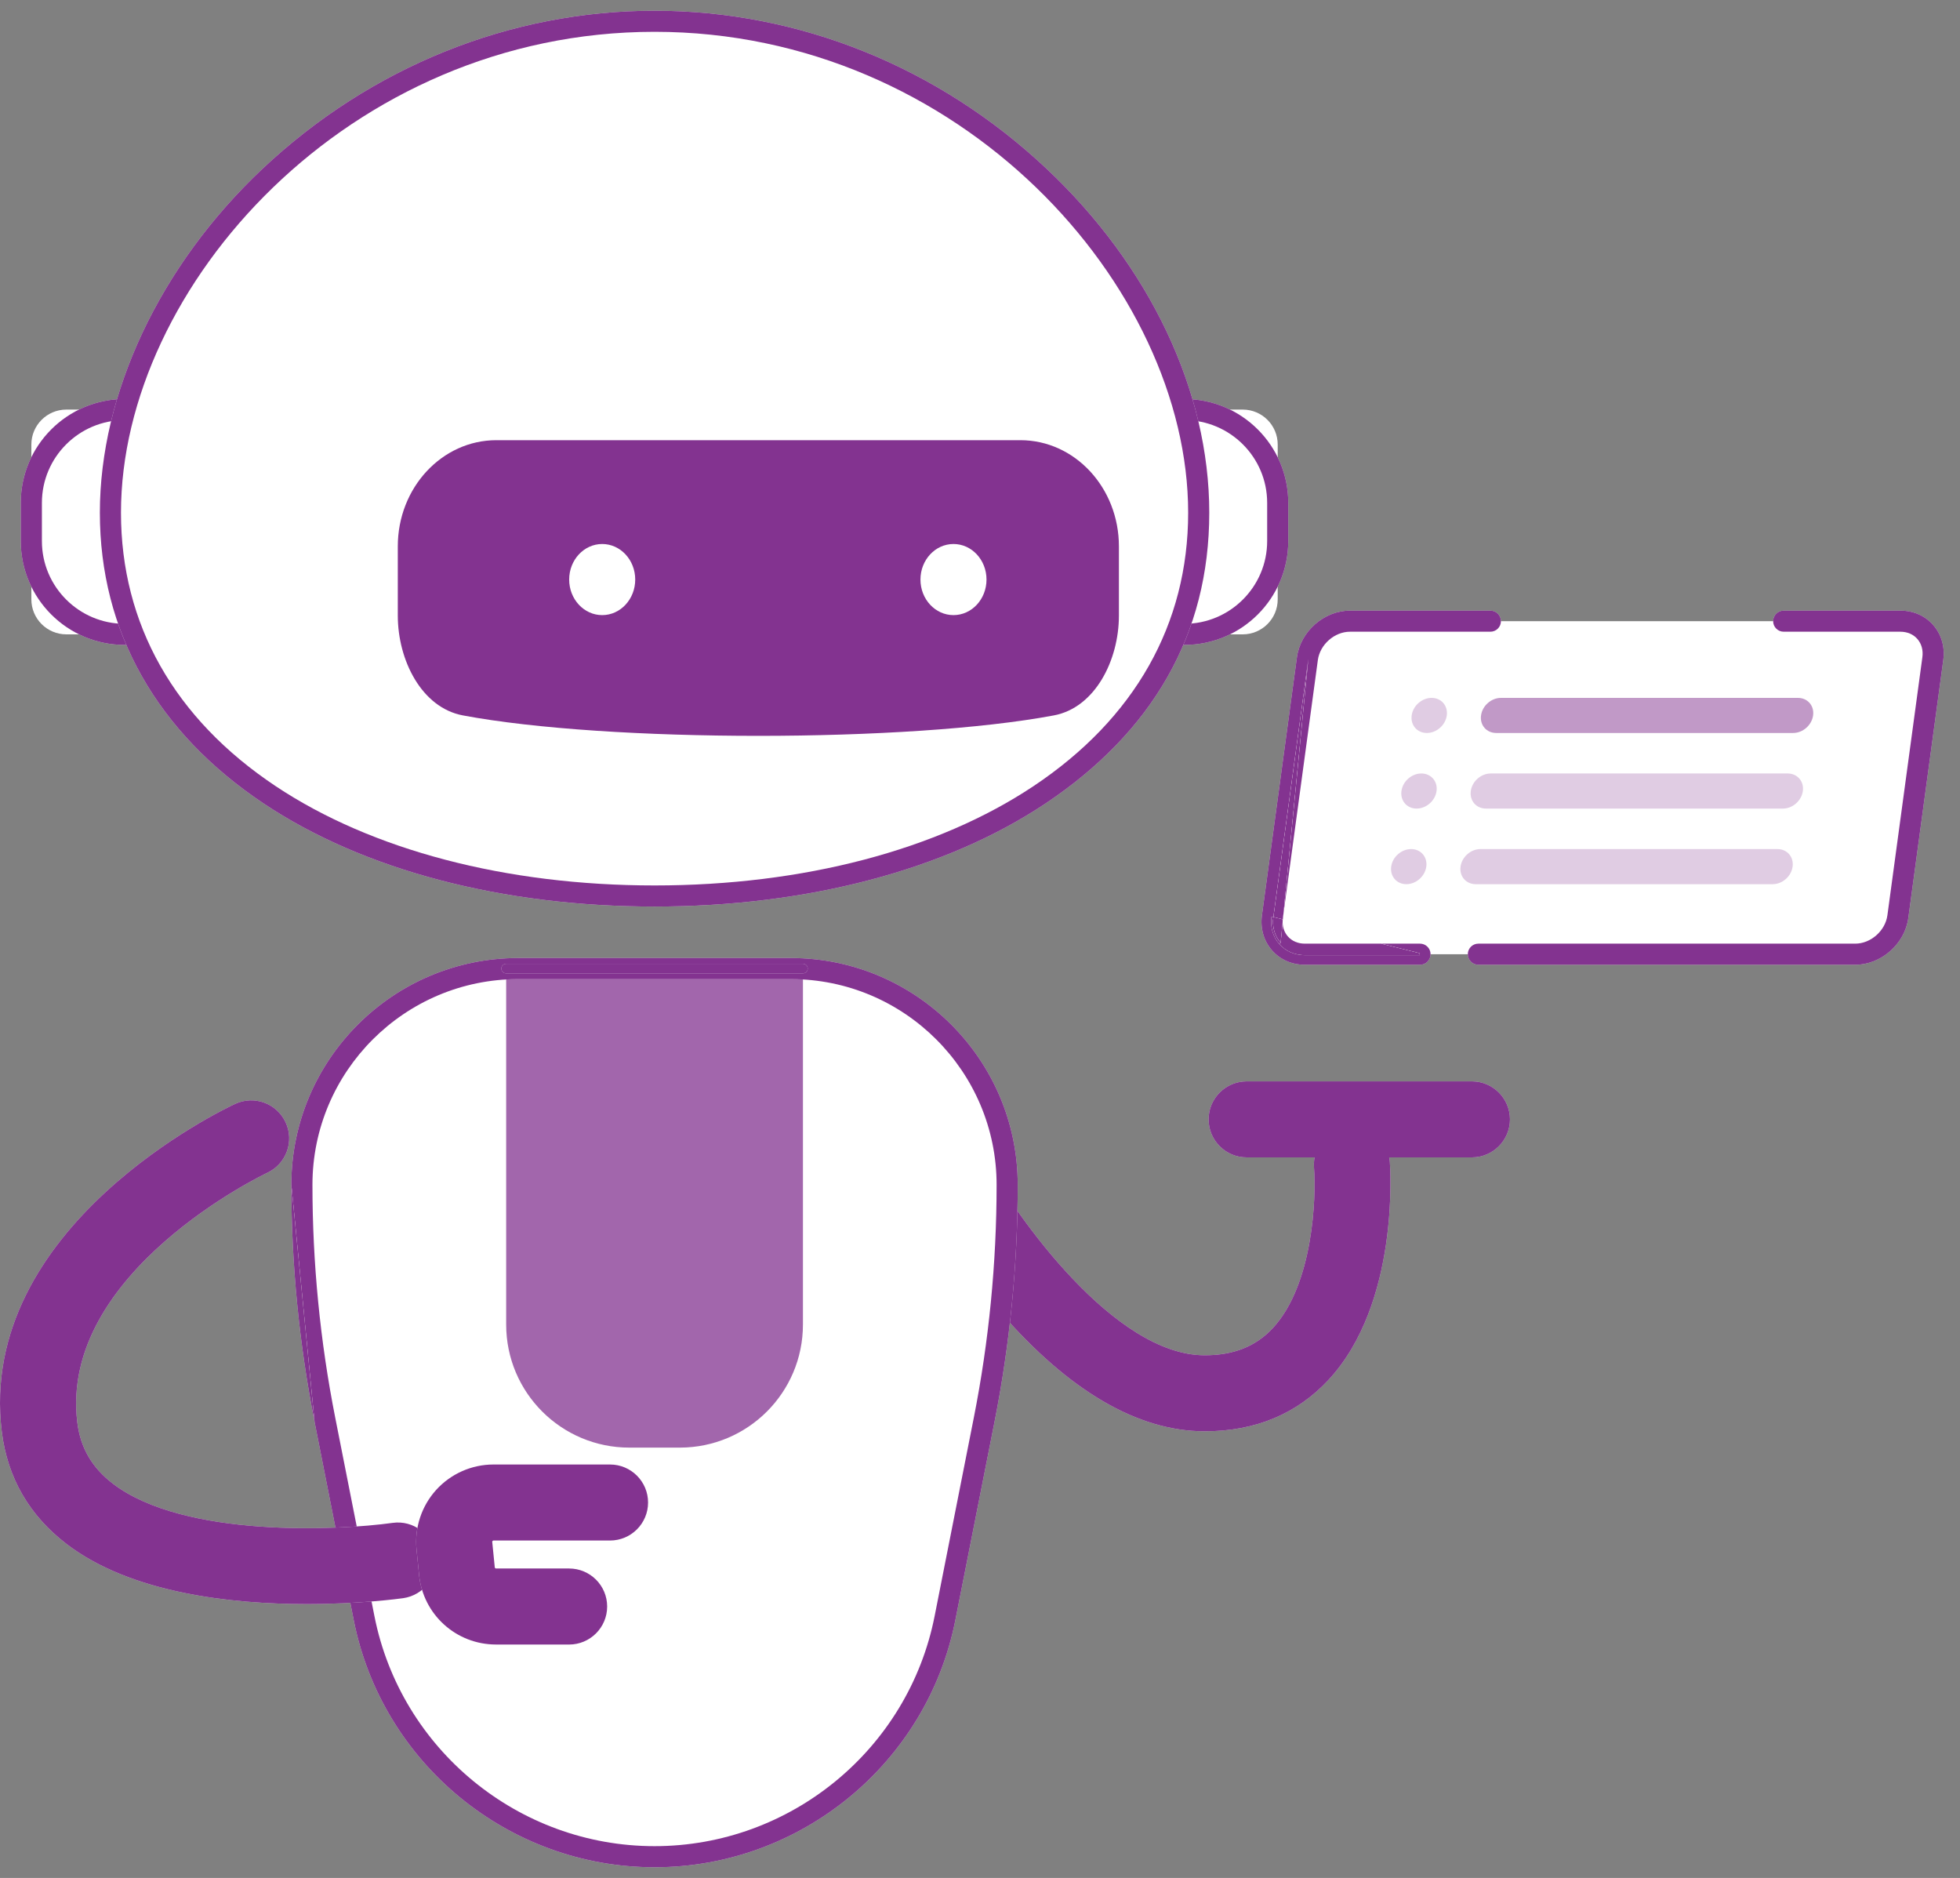 <svg xmlns="http://www.w3.org/2000/svg" width="119" height="114" viewBox="0 0 119 114" fill="none">
    <rect x="0" y="0" width="119" height="114" fill="#808080" stroke="none"/>
    <path d="M73.152 86.885C73.139 86.885 73.127 86.885 73.114 86.885C69.066 86.874 64.901 84.438 60.734 79.647C57.813 76.289 55.955 72.968 55.877 72.828C55.257 71.714 55.659 70.309 56.774 69.69C57.889 69.07 59.295 69.472 59.914 70.586C61.725 73.832 67.627 82.254 73.126 82.27C73.135 82.27 73.143 82.27 73.151 82.27C74.895 82.27 76.243 81.732 77.273 80.626C79.736 77.978 79.916 72.686 79.778 70.87C79.681 69.599 80.634 68.49 81.905 68.394C83.175 68.298 84.286 69.249 84.382 70.519C84.409 70.868 84.984 79.114 80.656 83.768C78.731 85.837 76.207 86.885 73.151 86.885H73.152Z"
          fill="white"/>
    <path d="M73.152 86.885C73.139 86.885 73.127 86.885 73.114 86.885C69.066 86.874 64.901 84.438 60.734 79.647C57.813 76.289 55.955 72.968 55.877 72.828C55.257 71.714 55.659 70.309 56.774 69.69C57.889 69.07 59.295 69.472 59.914 70.586C61.725 73.832 67.627 82.254 73.126 82.27C73.135 82.27 73.143 82.27 73.151 82.27C74.895 82.27 76.243 81.732 77.273 80.626C79.736 77.978 79.916 72.686 79.778 70.87C79.681 69.599 80.634 68.49 81.905 68.394C83.175 68.298 84.286 69.249 84.382 70.519C84.409 70.868 84.984 79.114 80.656 83.768C78.731 85.837 76.207 86.885 73.151 86.885H73.152Z"
          fill="#640075" fill-opacity="0.8"/>
    <path d="M89.366 70.258H75.689C74.413 70.258 73.379 69.225 73.379 67.95C73.379 66.676 74.413 65.643 75.689 65.643H89.366C90.642 65.643 91.676 66.677 91.676 67.95C91.676 69.224 90.642 70.258 89.366 70.258Z"
          fill="white"/>
    <path d="M89.366 70.258H75.689C74.413 70.258 73.379 69.225 73.379 67.95C73.379 66.676 74.413 65.643 75.689 65.643H89.366C90.642 65.643 91.676 66.677 91.676 67.95C91.676 69.224 90.642 70.258 89.366 70.258Z"
          fill="#640075" fill-opacity="0.8"/>
    <path d="M70.568 24.863H75.45C76.623 24.863 77.575 25.814 77.575 26.986V36.385C77.575 37.557 76.623 38.508 75.45 38.508H70.568V24.862V24.863Z"
          fill="white"/>
    <path fill-rule="evenodd" clip-rule="evenodd"
          d="M69.927 24.862C69.927 24.507 70.214 24.221 70.568 24.221H71.908C75.386 24.221 78.216 27.048 78.216 30.525V32.845C78.216 36.321 75.387 39.149 71.908 39.149H70.568C70.214 39.149 69.927 38.862 69.927 38.508V24.862ZM71.209 25.503V37.868H71.908C74.68 37.868 76.935 35.615 76.935 32.846V30.526C76.935 27.756 74.68 25.503 71.908 25.503H71.209Z"
          fill="white"/>
    <path fill-rule="evenodd" clip-rule="evenodd"
          d="M69.927 24.862C69.927 24.507 70.214 24.221 70.568 24.221H71.908C75.386 24.221 78.216 27.048 78.216 30.525V32.845C78.216 36.321 75.387 39.149 71.908 39.149H70.568C70.214 39.149 69.927 38.862 69.927 38.508V24.862ZM71.209 25.503V37.868H71.908C74.68 37.868 76.935 35.615 76.935 32.846V30.526C76.935 27.756 74.68 25.503 71.908 25.503H71.209Z"
          fill="#640075" fill-opacity="0.8"/>
    <path d="M8.91 38.508H4.029C2.856 38.508 1.904 37.557 1.904 36.385L1.904 26.986C1.904 25.814 2.856 24.863 4.029 24.863H8.91L8.91 38.509V38.508Z"
          fill="white"/>
    <path fill-rule="evenodd" clip-rule="evenodd"
          d="M1.261 30.525C1.261 27.049 4.09 24.221 7.569 24.221H8.909C9.263 24.221 9.55 24.507 9.55 24.862V38.508C9.55 38.862 9.263 39.149 8.909 39.149H7.569C4.091 39.149 1.261 36.322 1.261 32.845V30.525ZM7.57 25.503C4.798 25.503 2.544 27.756 2.544 30.526V32.846C2.544 35.615 4.798 37.868 7.57 37.868H8.269V25.503H7.57Z"
          fill="white"/>
    <path fill-rule="evenodd" clip-rule="evenodd"
          d="M1.261 30.525C1.261 27.049 4.09 24.221 7.569 24.221H8.909C9.263 24.221 9.55 24.507 9.55 24.862V38.508C9.55 38.862 9.263 39.149 8.909 39.149H7.569C4.091 39.149 1.261 36.322 1.261 32.845V30.525ZM7.57 25.503C4.798 25.503 2.544 27.756 2.544 30.526V32.846C2.544 35.615 4.798 37.868 7.57 37.868H8.269V25.503H7.57Z"
          fill="#640075" fill-opacity="0.8"/>
    <path d="M6.704 31.122C6.704 16.459 21.495 1.291 39.742 1.291C57.988 1.291 72.779 16.459 72.779 31.122C72.779 45.785 57.987 54.391 39.742 54.391C21.496 54.391 6.704 45.785 6.704 31.122Z"
          fill="white"/>
    <path fill-rule="evenodd" clip-rule="evenodd"
          d="M15.941 10.241C22.513 4.058 30.965 0.65 39.742 0.65C48.519 0.65 56.971 4.058 63.541 10.241C69.806 16.135 73.42 23.741 73.42 31.122C73.42 38.52 69.959 44.455 63.458 48.788C57.402 52.824 48.975 55.031 39.742 55.031C30.507 55.031 22.081 52.824 16.025 48.788C9.522 44.454 6.063 38.342 6.063 31.122C6.063 23.918 9.676 16.136 15.941 10.241L15.941 10.241ZM39.742 1.931C21.181 1.931 7.345 17.382 7.345 31.122C7.345 37.881 10.577 43.618 16.736 47.722L16.542 48.013L16.736 47.722C22.554 51.6 30.72 53.75 39.742 53.75C48.763 53.75 56.929 51.6 62.747 47.722L62.941 48.013L62.747 47.722C68.905 43.618 72.138 37.881 72.138 31.122C72.138 17.382 58.302 1.931 39.742 1.931Z"
          fill="white"/>
    <path fill-rule="evenodd" clip-rule="evenodd"
          d="M15.941 10.241C22.513 4.058 30.965 0.65 39.742 0.65C48.519 0.65 56.971 4.058 63.541 10.241C69.806 16.135 73.42 23.741 73.42 31.122C73.42 38.52 69.959 44.455 63.458 48.788C57.402 52.824 48.975 55.031 39.742 55.031C30.507 55.031 22.081 52.824 16.025 48.788C9.522 44.454 6.063 38.342 6.063 31.122C6.063 23.918 9.676 16.136 15.941 10.241L15.941 10.241ZM39.742 1.931C21.181 1.931 7.345 17.382 7.345 31.122C7.345 37.881 10.577 43.618 16.736 47.722L16.542 48.013L16.736 47.722C22.554 51.6 30.72 53.75 39.742 53.75C48.763 53.75 56.929 51.6 62.747 47.722L62.941 48.013L62.747 47.722C68.905 43.618 72.138 37.881 72.138 31.122C72.138 17.382 58.302 1.931 39.742 1.931Z"
          fill="#640075" fill-opacity="0.8"/>
    <path d="M48.015 58.796H31.464C24.21 58.796 18.33 64.671 18.33 71.92C18.33 76.709 18.798 81.486 19.726 86.184L22.105 98.227C23.768 106.643 31.155 112.709 39.74 112.709C48.325 112.709 55.712 106.643 57.375 98.227L59.754 86.184C60.682 81.486 61.15 76.709 61.15 71.92C61.15 64.671 55.27 58.795 48.016 58.795L48.015 58.796Z"
          fill="white"/>
    <path d="M41.273 87.876H38.209C34.08 87.876 30.732 84.531 30.732 80.405V58.797H48.75V80.405C48.75 84.531 45.403 87.876 41.274 87.876H41.273Z"
          fill="white"/>
    <path d="M41.273 87.876H38.209C34.08 87.876 30.732 84.531 30.732 80.405V58.797H48.75V80.405C48.75 84.531 45.403 87.876 41.274 87.876H41.273Z"
          fill="#640075" fill-opacity="0.6"/>
    <path fill-rule="evenodd" clip-rule="evenodd"
          d="M31.464 58.156C23.869 58.156 17.689 64.331 17.689 71.921L19.097 86.31L21.477 98.352C23.195 107.042 30.875 113.35 39.74 113.35C48.605 113.35 56.285 107.043 58.003 98.352L60.382 86.31C61.317 81.581 61.79 76.74 61.79 71.921C61.79 64.331 55.611 58.156 48.015 58.156H31.464ZM31.463 59.436C24.574 59.437 18.97 65.038 18.97 71.921C18.97 76.656 19.435 81.414 20.354 86.061L22.733 98.103C24.332 106.194 31.485 112.069 39.739 112.069C47.993 112.069 55.146 106.194 56.745 98.103L59.124 86.061C60.043 81.414 60.508 76.657 60.508 71.921C60.508 65.037 54.904 59.436 48.014 59.436H31.463Z"
          fill="white"/>
    <path fill-rule="evenodd" clip-rule="evenodd"
          d="M31.464 58.156C23.869 58.156 17.689 64.331 17.689 71.921L19.097 86.31L21.477 98.352C23.195 107.042 30.875 113.35 39.74 113.35C48.605 113.35 56.285 107.043 58.003 98.352L60.382 86.31C61.317 81.581 61.79 76.74 61.79 71.921C61.79 64.331 55.611 58.156 48.015 58.156H31.464ZM31.463 59.436C24.574 59.437 18.97 65.038 18.97 71.921C18.97 76.656 19.435 81.414 20.354 86.061L22.733 98.103C24.332 106.194 31.485 112.069 39.739 112.069C47.993 112.069 55.146 106.194 56.745 98.103L59.124 86.061C60.043 81.414 60.508 76.657 60.508 71.921C60.508 65.037 54.904 59.436 48.014 59.436H31.463Z"
          fill="#640075" fill-opacity="0.8"/>
    <path d="M17.689 71.921C17.689 76.741 18.163 81.581 19.097 86.31L17.689 71.921Z" fill="white"/>
    <path d="M17.689 71.921C17.689 76.741 18.163 81.581 19.097 86.31L17.689 71.921Z" fill="#640075"
          fill-opacity="0.8"/>
    <path d="M48.749 59.086H30.73C30.57 59.086 30.44 58.957 30.44 58.796C30.44 58.635 30.57 58.505 30.73 58.505H48.749C48.91 58.505 49.039 58.635 49.039 58.796C49.039 58.957 48.91 59.086 48.749 59.086Z"
          fill="white"/>
    <path d="M48.749 59.086H30.73C30.57 59.086 30.44 58.957 30.44 58.796C30.44 58.635 30.57 58.505 30.73 58.505H48.749C48.91 58.505 49.039 58.635 49.039 58.796C49.039 58.957 48.91 59.086 48.749 59.086Z"
          fill="#640075" fill-opacity="0.8"/>
    <path d="M61.952 26.721H30.137C26.832 26.721 24.152 29.606 24.152 33.165V37.368C24.152 40.083 25.602 42.959 28.102 43.428C36.919 45.083 55.168 45.083 63.985 43.428C66.485 42.959 67.934 40.082 67.934 37.368V33.165C67.934 29.606 65.255 26.721 61.95 26.721H61.952Z"
          fill="white"/>
    <path d="M61.952 26.721H30.137C26.832 26.721 24.152 29.606 24.152 33.165V37.368C24.152 40.083 25.602 42.959 28.102 43.428C36.919 45.083 55.168 45.083 63.985 43.428C66.485 42.959 67.934 40.082 67.934 37.368V33.165C67.934 29.606 65.255 26.721 61.95 26.721H61.952Z"
          fill="#640075" fill-opacity="0.8"/>
    <path d="M36.562 37.34C37.669 37.34 38.567 36.374 38.567 35.181C38.567 33.989 37.669 33.023 36.562 33.023C35.455 33.023 34.557 33.989 34.557 35.181C34.557 36.374 35.455 37.34 36.562 37.34Z"
          fill="white"/>
    <path d="M57.89 37.34C58.998 37.34 59.895 36.374 59.895 35.181C59.895 33.989 58.998 33.023 57.89 33.023C56.783 33.023 55.885 33.989 55.885 35.181C55.885 36.374 56.783 37.34 57.89 37.34Z"
          fill="white"/>
    <path d="M18.608 97.374C14.083 97.374 7.962 96.73 4.038 93.725C1.776 91.991 0.455 89.704 0.111 86.925C-1.433 74.449 13.634 67.307 14.276 67.01C15.433 66.473 16.806 66.975 17.343 68.132C17.88 69.287 17.379 70.657 16.224 71.195C16.098 71.254 3.565 77.223 4.695 86.359C4.885 87.885 5.588 89.096 6.849 90.061C11.164 93.367 20.572 92.902 23.833 92.445C25.096 92.267 26.264 93.147 26.441 94.409C26.619 95.671 25.739 96.838 24.475 97.016C24.244 97.048 21.831 97.374 18.609 97.374H18.608Z"
          fill="white"/>
    <path d="M18.608 97.374C14.083 97.374 7.962 96.73 4.038 93.725C1.776 91.991 0.455 89.704 0.111 86.925C-1.433 74.449 13.634 67.307 14.276 67.01C15.433 66.473 16.806 66.975 17.343 68.132C17.88 69.287 17.379 70.657 16.224 71.195C16.098 71.254 3.565 77.223 4.695 86.359C4.885 87.885 5.588 89.096 6.849 90.061C11.164 93.367 20.572 92.902 23.833 92.445C25.096 92.267 26.264 93.147 26.441 94.409C26.619 95.671 25.739 96.838 24.475 97.016C24.244 97.048 21.831 97.374 18.609 97.374H18.608Z"
          fill="#640075" fill-opacity="0.8"/>
    <path d="M34.553 99.829H30.118C27.695 99.829 25.686 98.012 25.444 95.603L25.29 94.061C25.158 92.744 25.592 91.426 26.48 90.445C27.369 89.463 28.638 88.901 29.962 88.901H37.037C38.312 88.901 39.347 89.934 39.347 91.209C39.347 92.483 38.312 93.516 37.037 93.516H29.962C29.949 93.516 29.928 93.516 29.905 93.542C29.882 93.567 29.884 93.588 29.886 93.602L30.04 95.144C30.044 95.184 30.077 95.214 30.118 95.214H34.553C35.828 95.214 36.863 96.247 36.863 97.522C36.863 98.796 35.828 99.83 34.553 99.83V99.829Z"
          fill="white"/>
    <path d="M34.553 99.829H30.118C27.695 99.829 25.686 98.012 25.444 95.603L25.29 94.061C25.158 92.744 25.592 91.426 26.48 90.445C27.369 89.463 28.638 88.901 29.962 88.901H37.037C38.312 88.901 39.347 89.934 39.347 91.209C39.347 92.483 38.312 93.516 37.037 93.516H29.962C29.949 93.516 29.928 93.516 29.905 93.542C29.882 93.567 29.884 93.588 29.886 93.602L30.04 95.144C30.044 95.184 30.077 95.214 30.118 95.214H34.553C35.828 95.214 36.863 96.247 36.863 97.522C36.863 98.796 35.828 99.83 34.553 99.83V99.829Z"
          fill="#640075" fill-opacity="0.8"/>
    <path d="M115.382 37.709C116.639 37.709 117.522 38.728 117.351 39.985L115.228 55.648C115.057 56.906 113.899 57.925 112.641 57.925H79.223C77.965 57.925 77.083 56.906 77.253 55.648L79.377 39.985C79.547 38.728 80.705 37.709 81.963 37.709H115.382Z"
          fill="white"/>
    <path d="M77.753 57.226L77.664 57.303C78.052 57.747 78.611 57.983 79.222 57.983H86.214C86.182 57.983 86.156 57.956 86.156 57.924C86.156 57.891 86.182 57.865 86.214 57.864L83.858 57.283H79.223C78.794 57.283 78.434 57.121 78.191 56.843C77.994 56.618 77.881 56.325 77.873 55.995L77.753 57.226Z"
          fill="white"/>
    <path d="M77.753 57.226L77.664 57.303C78.052 57.747 78.611 57.983 79.222 57.983H86.214C86.182 57.983 86.156 57.956 86.156 57.924C86.156 57.891 86.182 57.865 86.214 57.864L83.858 57.283H79.223C78.794 57.283 78.434 57.121 78.191 56.843C77.994 56.618 77.881 56.325 77.873 55.995L77.753 57.226Z"
          fill="#640075" fill-opacity="0.8"/>
    <path d="M77.195 55.639C77.111 56.256 77.27 56.853 77.664 57.303L77.753 57.226C77.395 56.816 77.232 56.267 77.31 55.668L77.195 55.639Z"
          fill="white"/>
    <path d="M77.195 55.639C77.111 56.256 77.27 56.853 77.664 57.303L77.753 57.226C77.395 56.816 77.232 56.267 77.31 55.668L77.195 55.639Z"
          fill="#640075" fill-opacity="0.8"/>
    <path d="M79.435 39.992L77.312 55.656L77.31 55.668L77.88 55.809C77.882 55.784 77.885 55.759 77.888 55.733L77.926 55.456L79.435 39.992Z"
          fill="white"/>
    <path d="M79.435 39.992L77.312 55.656L77.31 55.668L77.88 55.809C77.882 55.784 77.885 55.759 77.888 55.733L77.926 55.456L79.435 39.992Z"
          fill="#640075" fill-opacity="0.8"/>
    <path fill-rule="evenodd" clip-rule="evenodd"
          d="M77.664 57.303C77.27 56.853 77.111 56.256 77.195 55.639L77.31 55.668C77.232 56.267 77.395 56.816 77.753 57.226L77.873 55.995C77.872 55.934 77.874 55.872 77.88 55.809L77.891 55.811L77.926 55.456L80.012 40.07C80.14 39.124 81.024 38.348 81.963 38.348H90.487C90.841 38.348 91.128 38.062 91.128 37.708C91.128 37.353 90.841 37.067 90.487 37.067H81.963C80.389 37.067 78.954 38.333 78.742 39.898L76.618 55.562C76.511 56.35 76.722 57.11 77.226 57.686C77.725 58.257 78.438 58.565 79.222 58.565H86.215C86.569 58.565 86.856 58.278 86.856 57.924C86.856 57.57 86.569 57.283 86.215 57.283H83.858L86.214 57.864C86.182 57.865 86.156 57.891 86.156 57.924C86.156 57.956 86.182 57.983 86.214 57.983H79.222C78.611 57.983 78.052 57.747 77.664 57.303ZM77.926 55.456L79.435 39.992L77.312 55.656L77.31 55.668L77.88 55.809C77.882 55.784 77.885 55.759 77.888 55.733L77.926 55.456Z"
          fill="white"/>
    <path fill-rule="evenodd" clip-rule="evenodd"
          d="M77.664 57.303C77.27 56.853 77.111 56.256 77.195 55.639L77.31 55.668C77.232 56.267 77.395 56.816 77.753 57.226L77.873 55.995C77.872 55.934 77.874 55.872 77.88 55.809L77.891 55.811L77.926 55.456L80.012 40.07C80.14 39.124 81.024 38.348 81.963 38.348H90.487C90.841 38.348 91.128 38.062 91.128 37.708C91.128 37.353 90.841 37.067 90.487 37.067H81.963C80.389 37.067 78.954 38.333 78.742 39.898L76.618 55.562C76.511 56.35 76.722 57.11 77.226 57.686C77.725 58.257 78.438 58.565 79.222 58.565H86.215C86.569 58.565 86.856 58.278 86.856 57.924C86.856 57.57 86.569 57.283 86.215 57.283H83.858L86.214 57.864C86.182 57.865 86.156 57.891 86.156 57.924C86.156 57.956 86.182 57.983 86.214 57.983H79.222C78.611 57.983 78.052 57.747 77.664 57.303ZM77.926 55.456L79.435 39.992L77.312 55.656L77.31 55.668L77.88 55.809C77.882 55.784 77.885 55.759 77.888 55.733L77.926 55.456Z"
          fill="#640075" fill-opacity="0.8"/>
    <path fill-rule="evenodd" clip-rule="evenodd"
          d="M107.655 37.708C107.655 37.353 107.942 37.067 108.296 37.067H115.38C116.164 37.067 116.878 37.375 117.376 37.945L117.376 37.946C117.88 38.522 118.091 39.281 117.984 40.07L115.861 55.733L115.861 55.734C115.648 57.299 114.213 58.565 112.64 58.565H89.758C89.404 58.565 89.117 58.278 89.117 57.924C89.117 57.57 89.404 57.283 89.758 57.283H112.64C113.579 57.283 114.464 56.507 114.592 55.562L114.592 55.562L116.715 39.898L116.715 39.898C116.774 39.46 116.659 39.072 116.412 38.789L116.412 38.788C116.169 38.51 115.809 38.348 115.38 38.348H108.296C107.942 38.348 107.655 38.062 107.655 37.708Z"
          fill="white"/>
    <path fill-rule="evenodd" clip-rule="evenodd"
          d="M107.655 37.708C107.655 37.353 107.942 37.067 108.296 37.067H115.38C116.164 37.067 116.878 37.375 117.376 37.945L117.376 37.946C117.88 38.522 118.091 39.281 117.984 40.07L115.861 55.733L115.861 55.734C115.648 57.299 114.213 58.565 112.64 58.565H89.758C89.404 58.565 89.117 58.278 89.117 57.924C89.117 57.57 89.404 57.283 89.758 57.283H112.64C113.579 57.283 114.464 56.507 114.592 55.562L114.592 55.562L116.715 39.898L116.715 39.898C116.774 39.46 116.659 39.072 116.412 38.789L116.412 38.788C116.169 38.51 115.809 38.348 115.38 38.348H108.296C107.942 38.348 107.655 38.062 107.655 37.708Z"
          fill="#640075" fill-opacity="0.8"/>
    <path d="M108.871 44.495H90.842C90.253 44.495 89.84 44.018 89.92 43.43C89.999 42.841 90.541 42.364 91.13 42.364H109.159C109.748 42.364 110.161 42.841 110.081 43.43C110.001 44.018 109.46 44.495 108.871 44.495Z"
          fill="white"/>
    <path d="M108.871 44.495H90.842C90.253 44.495 89.84 44.018 89.92 43.43C89.999 42.841 90.541 42.364 91.13 42.364H109.159C109.748 42.364 110.161 42.841 110.081 43.43C110.001 44.018 109.46 44.495 108.871 44.495Z"
          fill="#640075" fill-opacity="0.4"/>
    <path d="M87.841 43.43C87.761 44.018 87.219 44.495 86.631 44.495C86.042 44.495 85.629 44.018 85.709 43.43C85.788 42.841 86.33 42.364 86.919 42.364C87.508 42.364 87.92 42.841 87.841 43.43Z"
          fill="white"/>
    <path d="M87.841 43.43C87.761 44.018 87.219 44.495 86.631 44.495C86.042 44.495 85.629 44.018 85.709 43.43C85.788 42.841 86.33 42.364 86.919 42.364C87.508 42.364 87.92 42.841 87.841 43.43Z"
          fill="#640075" fill-opacity="0.2"/>
    <path d="M108.249 49.084H90.22C89.631 49.084 89.218 48.607 89.298 48.019C89.377 47.43 89.919 46.953 90.508 46.953H108.537C109.126 46.953 109.539 47.43 109.459 48.019C109.379 48.607 108.838 49.084 108.249 49.084Z"
          fill="white"/>
    <path d="M108.249 49.084H90.22C89.631 49.084 89.218 48.607 89.298 48.019C89.377 47.43 89.919 46.953 90.508 46.953H108.537C109.126 46.953 109.539 47.43 109.459 48.019C109.379 48.607 108.838 49.084 108.249 49.084Z"
          fill="#640075" fill-opacity="0.2"/>
    <path d="M87.219 48.019C87.139 48.607 86.597 49.084 86.009 49.084C85.42 49.084 85.007 48.607 85.087 48.019C85.166 47.43 85.708 46.953 86.297 46.953C86.885 46.953 87.298 47.43 87.219 48.019Z"
          fill="white"/>
    <path d="M87.219 48.019C87.139 48.607 86.597 49.084 86.009 49.084C85.42 49.084 85.007 48.607 85.087 48.019C85.166 47.43 85.708 46.953 86.297 46.953C86.885 46.953 87.298 47.43 87.219 48.019Z"
          fill="#640075" fill-opacity="0.2"/>
    <path d="M107.627 53.673H89.598C89.009 53.673 88.596 53.196 88.676 52.607C88.755 52.019 89.297 51.542 89.886 51.542H107.915C108.504 51.542 108.917 52.019 108.837 52.607C108.758 53.196 108.216 53.673 107.627 53.673Z"
          fill="white"/>
    <path d="M107.627 53.673H89.598C89.009 53.673 88.596 53.196 88.676 52.607C88.755 52.019 89.297 51.542 89.886 51.542H107.915C108.504 51.542 108.917 52.019 108.837 52.607C108.758 53.196 108.216 53.673 107.627 53.673Z"
          fill="#640075" fill-opacity="0.2"/>
    <path d="M86.597 52.607C86.517 53.196 85.975 53.673 85.386 53.673C84.798 53.673 84.385 53.196 84.465 52.607C84.544 52.019 85.086 51.542 85.675 51.542C86.263 51.542 86.676 52.019 86.597 52.607Z"
          fill="white"/>
    <path d="M86.597 52.607C86.517 53.196 85.975 53.673 85.386 53.673C84.798 53.673 84.385 53.196 84.465 52.607C84.544 52.019 85.086 51.542 85.675 51.542C86.263 51.542 86.676 52.019 86.597 52.607Z"
          fill="#640075" fill-opacity="0.2"/>
</svg>
